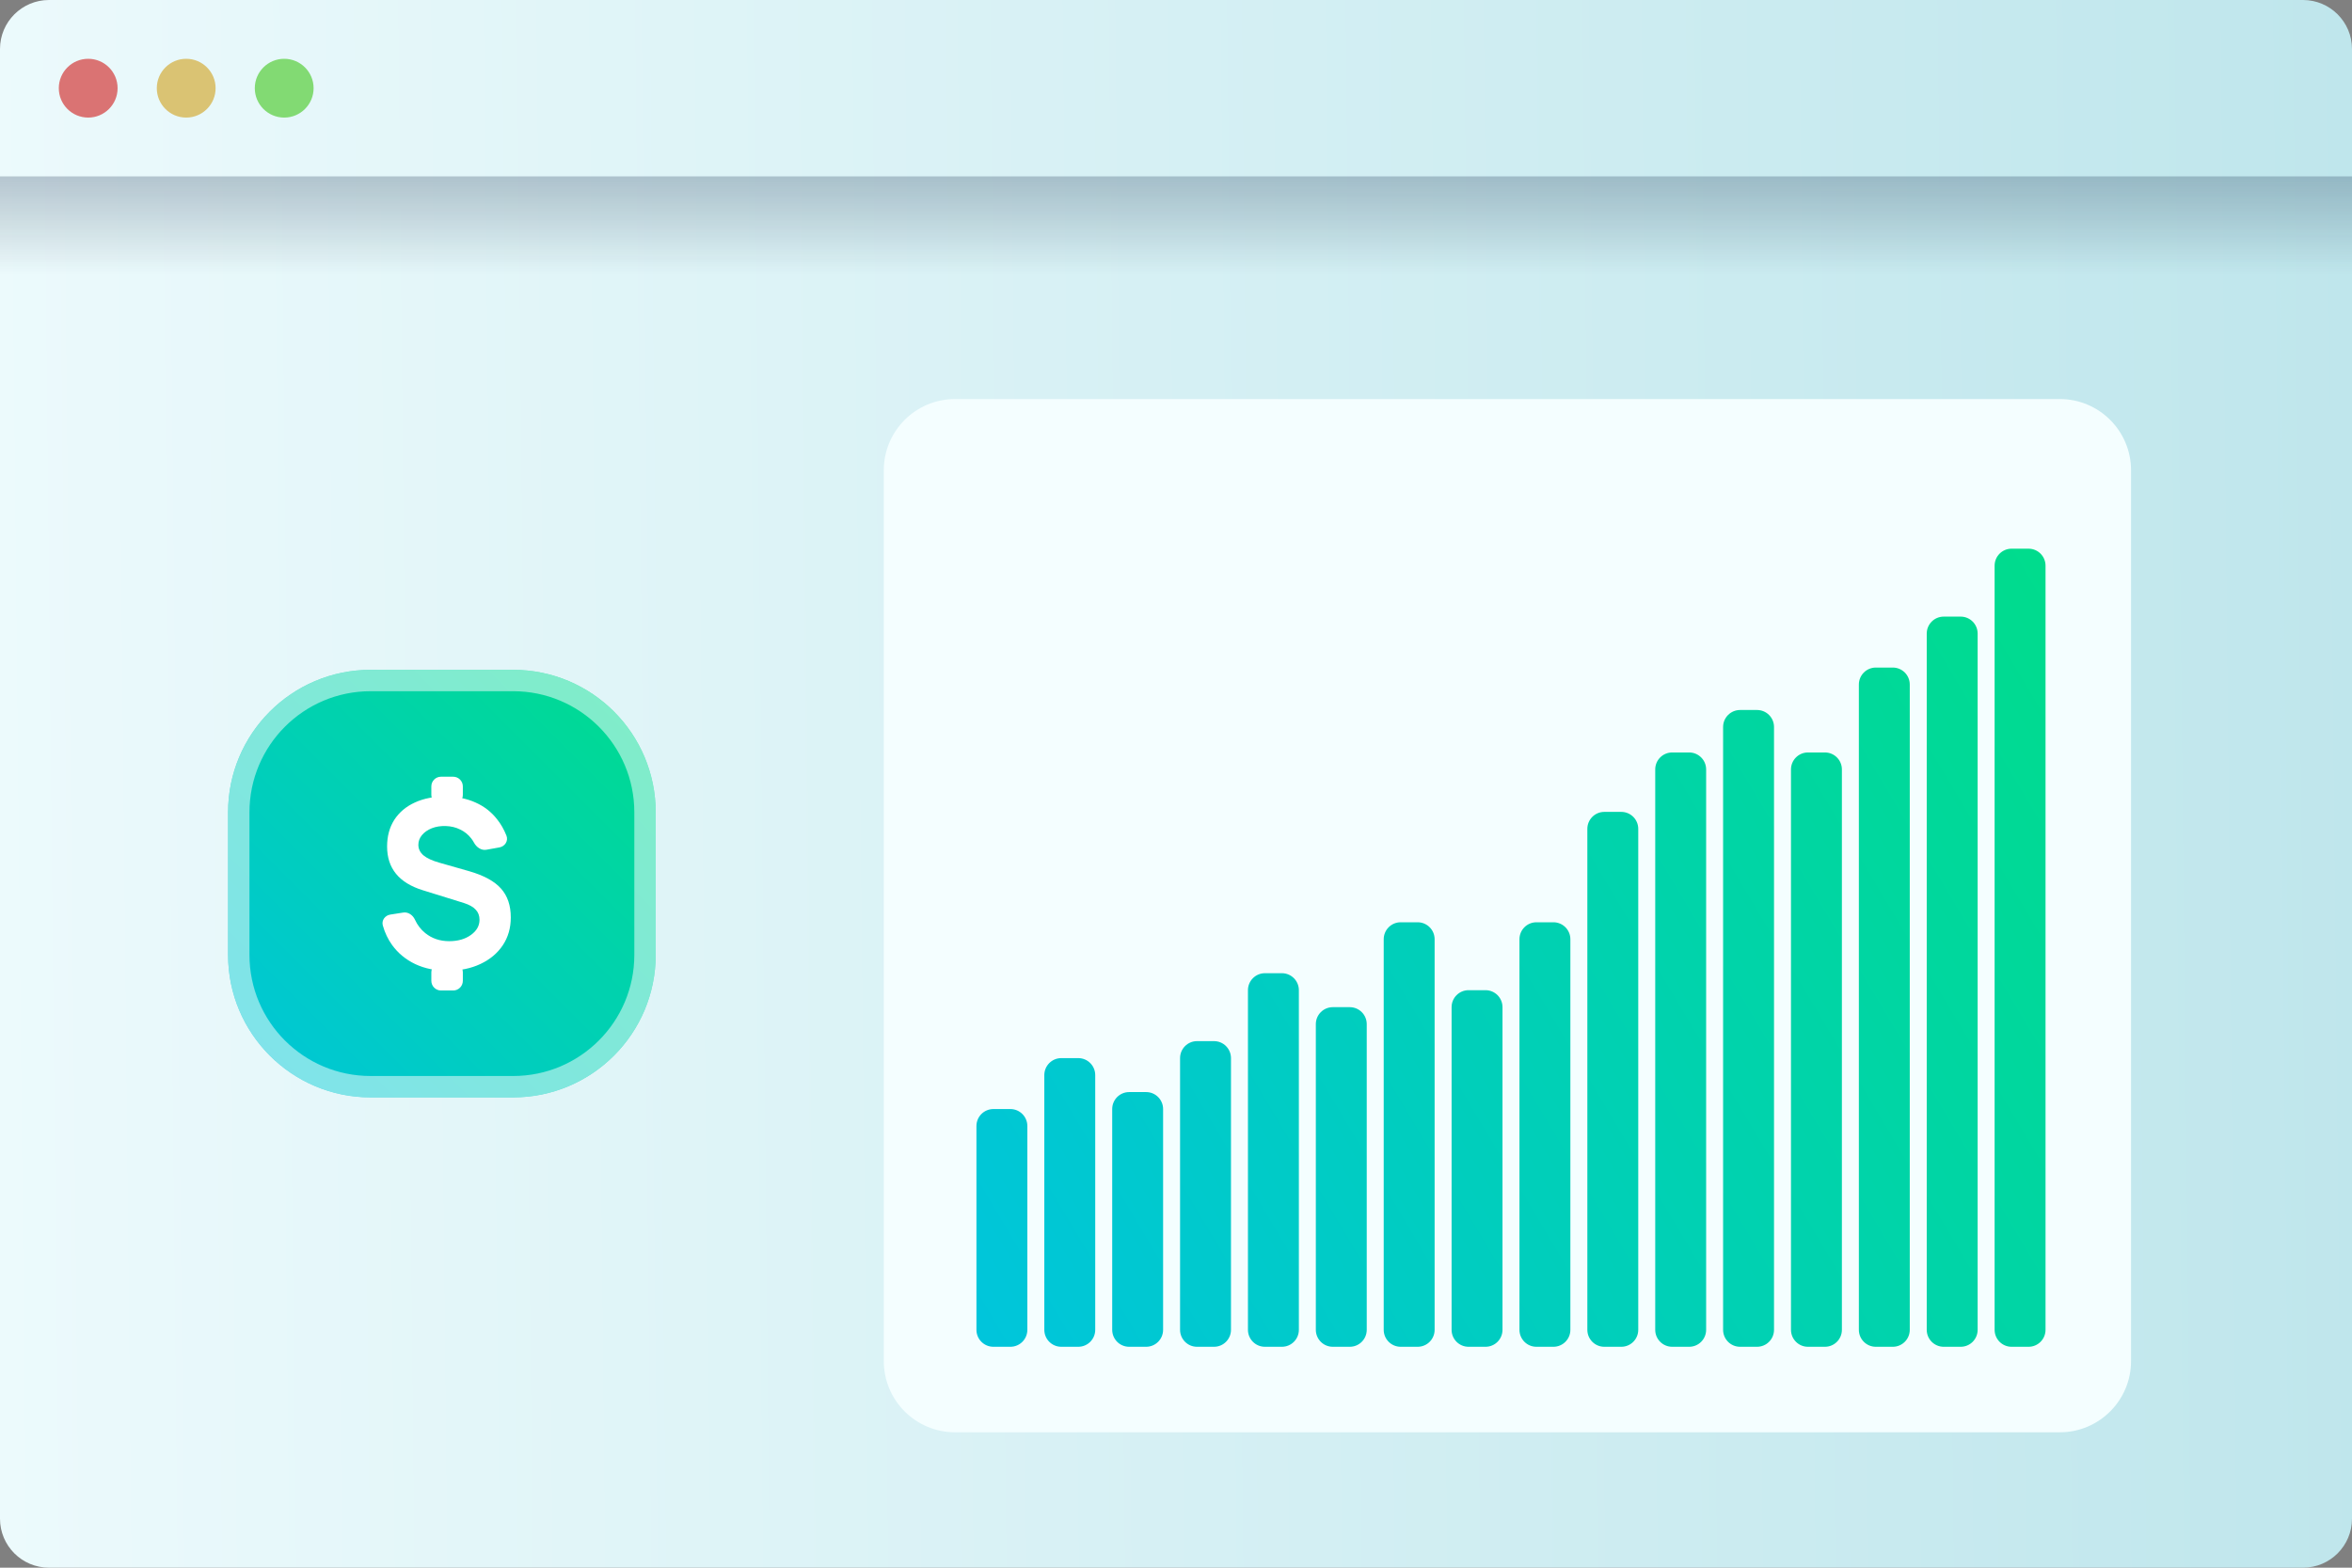 <svg width="330" height="220" viewBox="0 0 330 220" fill="none" xmlns="http://www.w3.org/2000/svg">
<rect x="0" y="0" width="330" height="220" fill="#808080" stroke="none"/>
<path d="M0 6.875C0 3.078 3.078 0 6.875 0H323.125C326.922 0 330 3.078 330 6.875V213.125C330 216.922 326.922 220 323.125 220H6.875C3.078 220 0 216.922 0 213.125V6.875Z" fill="url(#paint0_linear_5149_439)"/>
<path d="M124 66C124 60.477 128.477 56 134 56H289C294.523 56 299 60.477 299 66V191C299 196.523 294.523 201 289 201H134C128.477 201 124 196.523 124 191V66Z" fill="#F4FEFF"/>
<path d="M137 158.021C137 156.705 138.066 155.638 139.381 155.638H141.762C143.077 155.638 144.143 156.705 144.143 158.021V186.617C144.143 187.933 143.077 189 141.762 189H139.381C138.066 189 137 187.933 137 186.617V158.021Z" fill="url(#paint1_linear_5149_439)"/>
<path d="M146.524 150.872C146.524 149.556 147.59 148.489 148.905 148.489H151.286C152.601 148.489 153.667 149.556 153.667 150.872V186.617C153.667 187.933 152.601 189 151.286 189H148.905C147.59 189 146.524 187.933 146.524 186.617V150.872Z" fill="url(#paint2_linear_5149_439)"/>
<path d="M156.048 155.638C156.048 154.322 157.114 153.255 158.429 153.255H160.81C162.124 153.255 163.19 154.322 163.19 155.638V186.617C163.19 187.933 162.124 189 160.81 189H158.429C157.114 189 156.048 187.933 156.048 186.617V155.638Z" fill="url(#paint3_linear_5149_439)"/>
<path d="M165.571 148.489C165.571 147.173 166.637 146.106 167.952 146.106H170.333C171.648 146.106 172.714 147.173 172.714 148.489V186.617C172.714 187.933 171.648 189 170.333 189H167.952C166.637 189 165.571 187.933 165.571 186.617V148.489Z" fill="url(#paint4_linear_5149_439)"/>
<path d="M175.095 138.957C175.095 137.641 176.161 136.574 177.476 136.574H179.857C181.172 136.574 182.238 137.641 182.238 138.957V186.617C182.238 187.933 181.172 189 179.857 189H177.476C176.161 189 175.095 187.933 175.095 186.617V138.957Z" fill="url(#paint5_linear_5149_439)"/>
<path d="M184.619 143.723C184.619 142.407 185.685 141.34 187 141.34H189.381C190.696 141.34 191.762 142.407 191.762 143.723V186.617C191.762 187.933 190.696 189 189.381 189H187C185.685 189 184.619 187.933 184.619 186.617V143.723Z" fill="url(#paint6_linear_5149_439)"/>
<path d="M194.143 131.809C194.143 130.492 195.209 129.426 196.524 129.426H198.905C200.22 129.426 201.286 130.492 201.286 131.809V186.617C201.286 187.933 200.22 189 198.905 189H196.524C195.209 189 194.143 187.933 194.143 186.617V131.809Z" fill="url(#paint7_linear_5149_439)"/>
<path d="M203.667 141.34C203.667 140.024 204.733 138.957 206.048 138.957H208.429C209.744 138.957 210.81 140.024 210.81 141.34V186.617C210.81 187.933 209.744 189 208.429 189H206.048C204.733 189 203.667 187.933 203.667 186.617V141.34Z" fill="url(#paint8_linear_5149_439)"/>
<path d="M213.19 131.809C213.19 130.492 214.256 129.426 215.571 129.426H217.952C219.267 129.426 220.333 130.492 220.333 131.809V186.617C220.333 187.933 219.267 189 217.952 189H215.571C214.256 189 213.19 187.933 213.19 186.617V131.809Z" fill="url(#paint9_linear_5149_439)"/>
<path d="M222.714 116.319C222.714 115.003 223.78 113.936 225.095 113.936H227.476C228.791 113.936 229.857 115.003 229.857 116.319V186.617C229.857 187.933 228.791 189 227.476 189H225.095C223.78 189 222.714 187.933 222.714 186.617V116.319Z" fill="url(#paint10_linear_5149_439)"/>
<path d="M232.238 107.979C232.238 106.663 233.304 105.596 234.619 105.596H237C238.315 105.596 239.381 106.663 239.381 107.979V186.617C239.381 187.933 238.315 189 237 189H234.619C233.304 189 232.238 187.933 232.238 186.617V107.979Z" fill="url(#paint11_linear_5149_439)"/>
<path d="M241.762 102.021C241.762 100.705 242.828 99.638 244.143 99.638H246.524C247.839 99.638 248.905 100.705 248.905 102.021V186.617C248.905 187.933 247.839 189 246.524 189H244.143C242.828 189 241.762 187.933 241.762 186.617V102.021Z" fill="url(#paint12_linear_5149_439)"/>
<path d="M251.286 107.979C251.286 106.663 252.352 105.596 253.667 105.596H256.048C257.363 105.596 258.429 106.663 258.429 107.979V186.617C258.429 187.933 257.363 189 256.048 189H253.667C252.352 189 251.286 187.933 251.286 186.617V107.979Z" fill="url(#paint13_linear_5149_439)"/>
<path d="M260.81 96.064C260.81 94.748 261.876 93.681 263.19 93.681H265.571C266.886 93.681 267.952 94.748 267.952 96.064V186.617C267.952 187.933 266.886 189 265.571 189H263.19C261.876 189 260.81 187.933 260.81 186.617V96.064Z" fill="url(#paint14_linear_5149_439)"/>
<path d="M270.333 88.915C270.333 87.599 271.399 86.532 272.714 86.532H275.095C276.41 86.532 277.476 87.599 277.476 88.915V186.617C277.476 187.933 276.41 189 275.095 189H272.714C271.399 189 270.333 187.933 270.333 186.617V88.915Z" fill="url(#paint15_linear_5149_439)"/>
<path d="M279.857 79.383C279.857 78.067 280.923 77 282.238 77H284.619C285.934 77 287 78.067 287 79.383V186.617C287 187.933 285.934 189 284.619 189H282.238C280.923 189 279.857 187.933 279.857 186.617V79.383Z" fill="url(#paint16_linear_5149_439)"/>
<path d="M32 114C32 102.954 40.954 94 52 94H72C83.046 94 92 102.954 92 114V134C92 145.046 83.046 154 72 154H52C40.954 154 32 145.046 32 134V114Z" fill="#ECFAFC"/>
<path fill-rule="evenodd" clip-rule="evenodd" d="M72 97H52C42.611 97 35 104.611 35 114V134C35 143.389 42.611 151 52 151H72C81.389 151 89 143.389 89 134V114C89 104.611 81.389 97 72 97ZM52 94C40.954 94 32 102.954 32 114V134C32 145.046 40.954 154 52 154H72C83.046 154 92 145.046 92 134V114C92 102.954 83.046 94 72 94H52Z" fill="#DBF0F3"/>
<path d="M32 114C32 102.954 40.954 94 52 94H72C83.046 94 92 102.954 92 114V134C92 145.046 83.046 154 72 154H52C40.954 154 32 145.046 32 134V114Z" fill="url(#paint17_linear_5149_439)"/>
<path d="M61.873 139C61.125 139 60.519 138.391 60.519 137.64V136.443C60.519 135.692 61.125 135.083 61.873 135.083H63.585C64.333 135.083 64.939 135.692 64.939 136.443V137.64C64.939 138.391 64.333 139 63.585 139H61.873ZM61.873 112.917C61.125 112.917 60.519 112.308 60.519 111.557V110.36C60.519 109.609 61.125 109 61.873 109H63.585C64.333 109 64.939 109.609 64.939 110.36V111.557C64.939 112.308 64.333 112.917 63.585 112.917H61.873ZM62.762 136.225C61.082 136.225 59.582 135.915 58.26 135.295C56.939 134.664 55.861 133.777 55.026 132.634C54.435 131.817 53.997 130.896 53.71 129.871C53.51 129.153 54.025 128.461 54.76 128.347L56.575 128.063C57.277 127.953 57.926 128.419 58.222 129.068C58.559 129.807 59.038 130.43 59.658 130.937C60.6 131.699 61.722 132.079 63.022 132.079C64.246 132.079 65.259 131.791 66.06 131.214C66.873 130.638 67.279 129.925 67.279 129.076C67.279 128.499 67.1 128.026 66.743 127.656C66.396 127.275 65.849 126.965 65.102 126.726L59.317 124.93C55.98 123.897 54.312 121.851 54.312 118.793C54.312 117.357 54.647 116.111 55.319 115.055C56.002 114 56.96 113.189 58.195 112.624C59.441 112.047 60.909 111.764 62.599 111.775C64.148 111.797 65.524 112.079 66.727 112.624C67.929 113.157 68.931 113.935 69.733 114.958C70.273 115.63 70.715 116.402 71.059 117.272C71.349 118.006 70.846 118.781 70.072 118.92L68.237 119.249C67.52 119.377 66.854 118.896 66.506 118.255C66.391 118.042 66.259 117.84 66.109 117.651C65.697 117.118 65.183 116.704 64.565 116.41C63.959 116.106 63.282 115.942 62.534 115.921C61.819 115.899 61.169 116.002 60.584 116.231C60.01 116.459 59.55 116.78 59.203 117.194C58.867 117.596 58.699 118.053 58.699 118.565C58.699 119.131 58.937 119.62 59.414 120.034C59.891 120.436 60.649 120.785 61.689 121.078L65.817 122.254C67.886 122.852 69.375 123.663 70.285 124.686C71.206 125.708 71.667 127.063 71.667 128.75C71.667 130.23 71.293 131.53 70.545 132.651C69.798 133.771 68.752 134.647 67.409 135.279C66.077 135.91 64.527 136.225 62.762 136.225Z" fill="white"/>
<path opacity="0.5" fill-rule="evenodd" clip-rule="evenodd" d="M72 97H52C42.611 97 35 104.611 35 114V134C35 143.389 42.611 151 52 151H72C81.389 151 89 143.389 89 134V114C89 104.611 81.389 97 72 97ZM52 94C40.954 94 32 102.954 32 114V134C32 145.046 40.954 154 52 154H72C83.046 154 92 145.046 92 134V114C92 102.954 83.046 94 72 94H52Z" fill="white"/>
<rect y="24.75" width="330" height="13.75" fill="url(#paint18_linear_5149_439)"/>
<circle cx="12.375" cy="12.375" r="4.125" fill="#DA7373"/>
<circle cx="26.125" cy="12.375" r="4.125" fill="#DAC373"/>
<circle cx="39.875" cy="12.375" r="4.125" fill="#82DA73"/>
<defs>
<linearGradient id="paint0_linear_5149_439" x1="330" y1="0" x2="-2.256" y2="3.461" gradientUnits="userSpaceOnUse">
<stop stop-color="#BFE6EC"/>
<stop offset="1" stop-color="#ECFAFC"/>
</linearGradient>
<linearGradient id="paint1_linear_5149_439" x1="287" y1="77" x2="127.017" y2="172.228" gradientUnits="userSpaceOnUse">
<stop stop-color="#00DC8C"/>
<stop offset="1" stop-color="#00C5DC"/>
</linearGradient>
<linearGradient id="paint2_linear_5149_439" x1="287" y1="77" x2="127.017" y2="172.228" gradientUnits="userSpaceOnUse">
<stop stop-color="#00DC8C"/>
<stop offset="1" stop-color="#00C5DC"/>
</linearGradient>
<linearGradient id="paint3_linear_5149_439" x1="287" y1="77" x2="127.017" y2="172.228" gradientUnits="userSpaceOnUse">
<stop stop-color="#00DC8C"/>
<stop offset="1" stop-color="#00C5DC"/>
</linearGradient>
<linearGradient id="paint4_linear_5149_439" x1="287" y1="77" x2="127.017" y2="172.228" gradientUnits="userSpaceOnUse">
<stop stop-color="#00DC8C"/>
<stop offset="1" stop-color="#00C5DC"/>
</linearGradient>
<linearGradient id="paint5_linear_5149_439" x1="287" y1="77" x2="127.017" y2="172.228" gradientUnits="userSpaceOnUse">
<stop stop-color="#00DC8C"/>
<stop offset="1" stop-color="#00C5DC"/>
</linearGradient>
<linearGradient id="paint6_linear_5149_439" x1="287" y1="77" x2="127.017" y2="172.228" gradientUnits="userSpaceOnUse">
<stop stop-color="#00DC8C"/>
<stop offset="1" stop-color="#00C5DC"/>
</linearGradient>
<linearGradient id="paint7_linear_5149_439" x1="287" y1="77" x2="127.017" y2="172.228" gradientUnits="userSpaceOnUse">
<stop stop-color="#00DC8C"/>
<stop offset="1" stop-color="#00C5DC"/>
</linearGradient>
<linearGradient id="paint8_linear_5149_439" x1="287" y1="77" x2="127.017" y2="172.228" gradientUnits="userSpaceOnUse">
<stop stop-color="#00DC8C"/>
<stop offset="1" stop-color="#00C5DC"/>
</linearGradient>
<linearGradient id="paint9_linear_5149_439" x1="287" y1="77" x2="127.017" y2="172.228" gradientUnits="userSpaceOnUse">
<stop stop-color="#00DC8C"/>
<stop offset="1" stop-color="#00C5DC"/>
</linearGradient>
<linearGradient id="paint10_linear_5149_439" x1="287" y1="77" x2="127.017" y2="172.228" gradientUnits="userSpaceOnUse">
<stop stop-color="#00DC8C"/>
<stop offset="1" stop-color="#00C5DC"/>
</linearGradient>
<linearGradient id="paint11_linear_5149_439" x1="287" y1="77" x2="127.017" y2="172.228" gradientUnits="userSpaceOnUse">
<stop stop-color="#00DC8C"/>
<stop offset="1" stop-color="#00C5DC"/>
</linearGradient>
<linearGradient id="paint12_linear_5149_439" x1="287" y1="77" x2="127.017" y2="172.228" gradientUnits="userSpaceOnUse">
<stop stop-color="#00DC8C"/>
<stop offset="1" stop-color="#00C5DC"/>
</linearGradient>
<linearGradient id="paint13_linear_5149_439" x1="287" y1="77" x2="127.017" y2="172.228" gradientUnits="userSpaceOnUse">
<stop stop-color="#00DC8C"/>
<stop offset="1" stop-color="#00C5DC"/>
</linearGradient>
<linearGradient id="paint14_linear_5149_439" x1="287" y1="77" x2="127.017" y2="172.228" gradientUnits="userSpaceOnUse">
<stop stop-color="#00DC8C"/>
<stop offset="1" stop-color="#00C5DC"/>
</linearGradient>
<linearGradient id="paint15_linear_5149_439" x1="287" y1="77" x2="127.017" y2="172.228" gradientUnits="userSpaceOnUse">
<stop stop-color="#00DC8C"/>
<stop offset="1" stop-color="#00C5DC"/>
</linearGradient>
<linearGradient id="paint16_linear_5149_439" x1="287" y1="77" x2="127.017" y2="172.228" gradientUnits="userSpaceOnUse">
<stop stop-color="#00DC8C"/>
<stop offset="1" stop-color="#00C5DC"/>
</linearGradient>
<linearGradient id="paint17_linear_5149_439" x1="92" y1="94" x2="32" y2="154" gradientUnits="userSpaceOnUse">
<stop stop-color="#00DC8C"/>
<stop offset="1" stop-color="#00C5DC"/>
</linearGradient>
<linearGradient id="paint18_linear_5149_439" x1="0" y1="24.75" x2="1.65262e-07" y2="38.5" gradientUnits="userSpaceOnUse">
<stop stop-color="#122A4A" stop-opacity="0.25"/>
<stop offset="1" stop-color="#0B1E38" stop-opacity="0"/>
</linearGradient>
</defs>
</svg>
